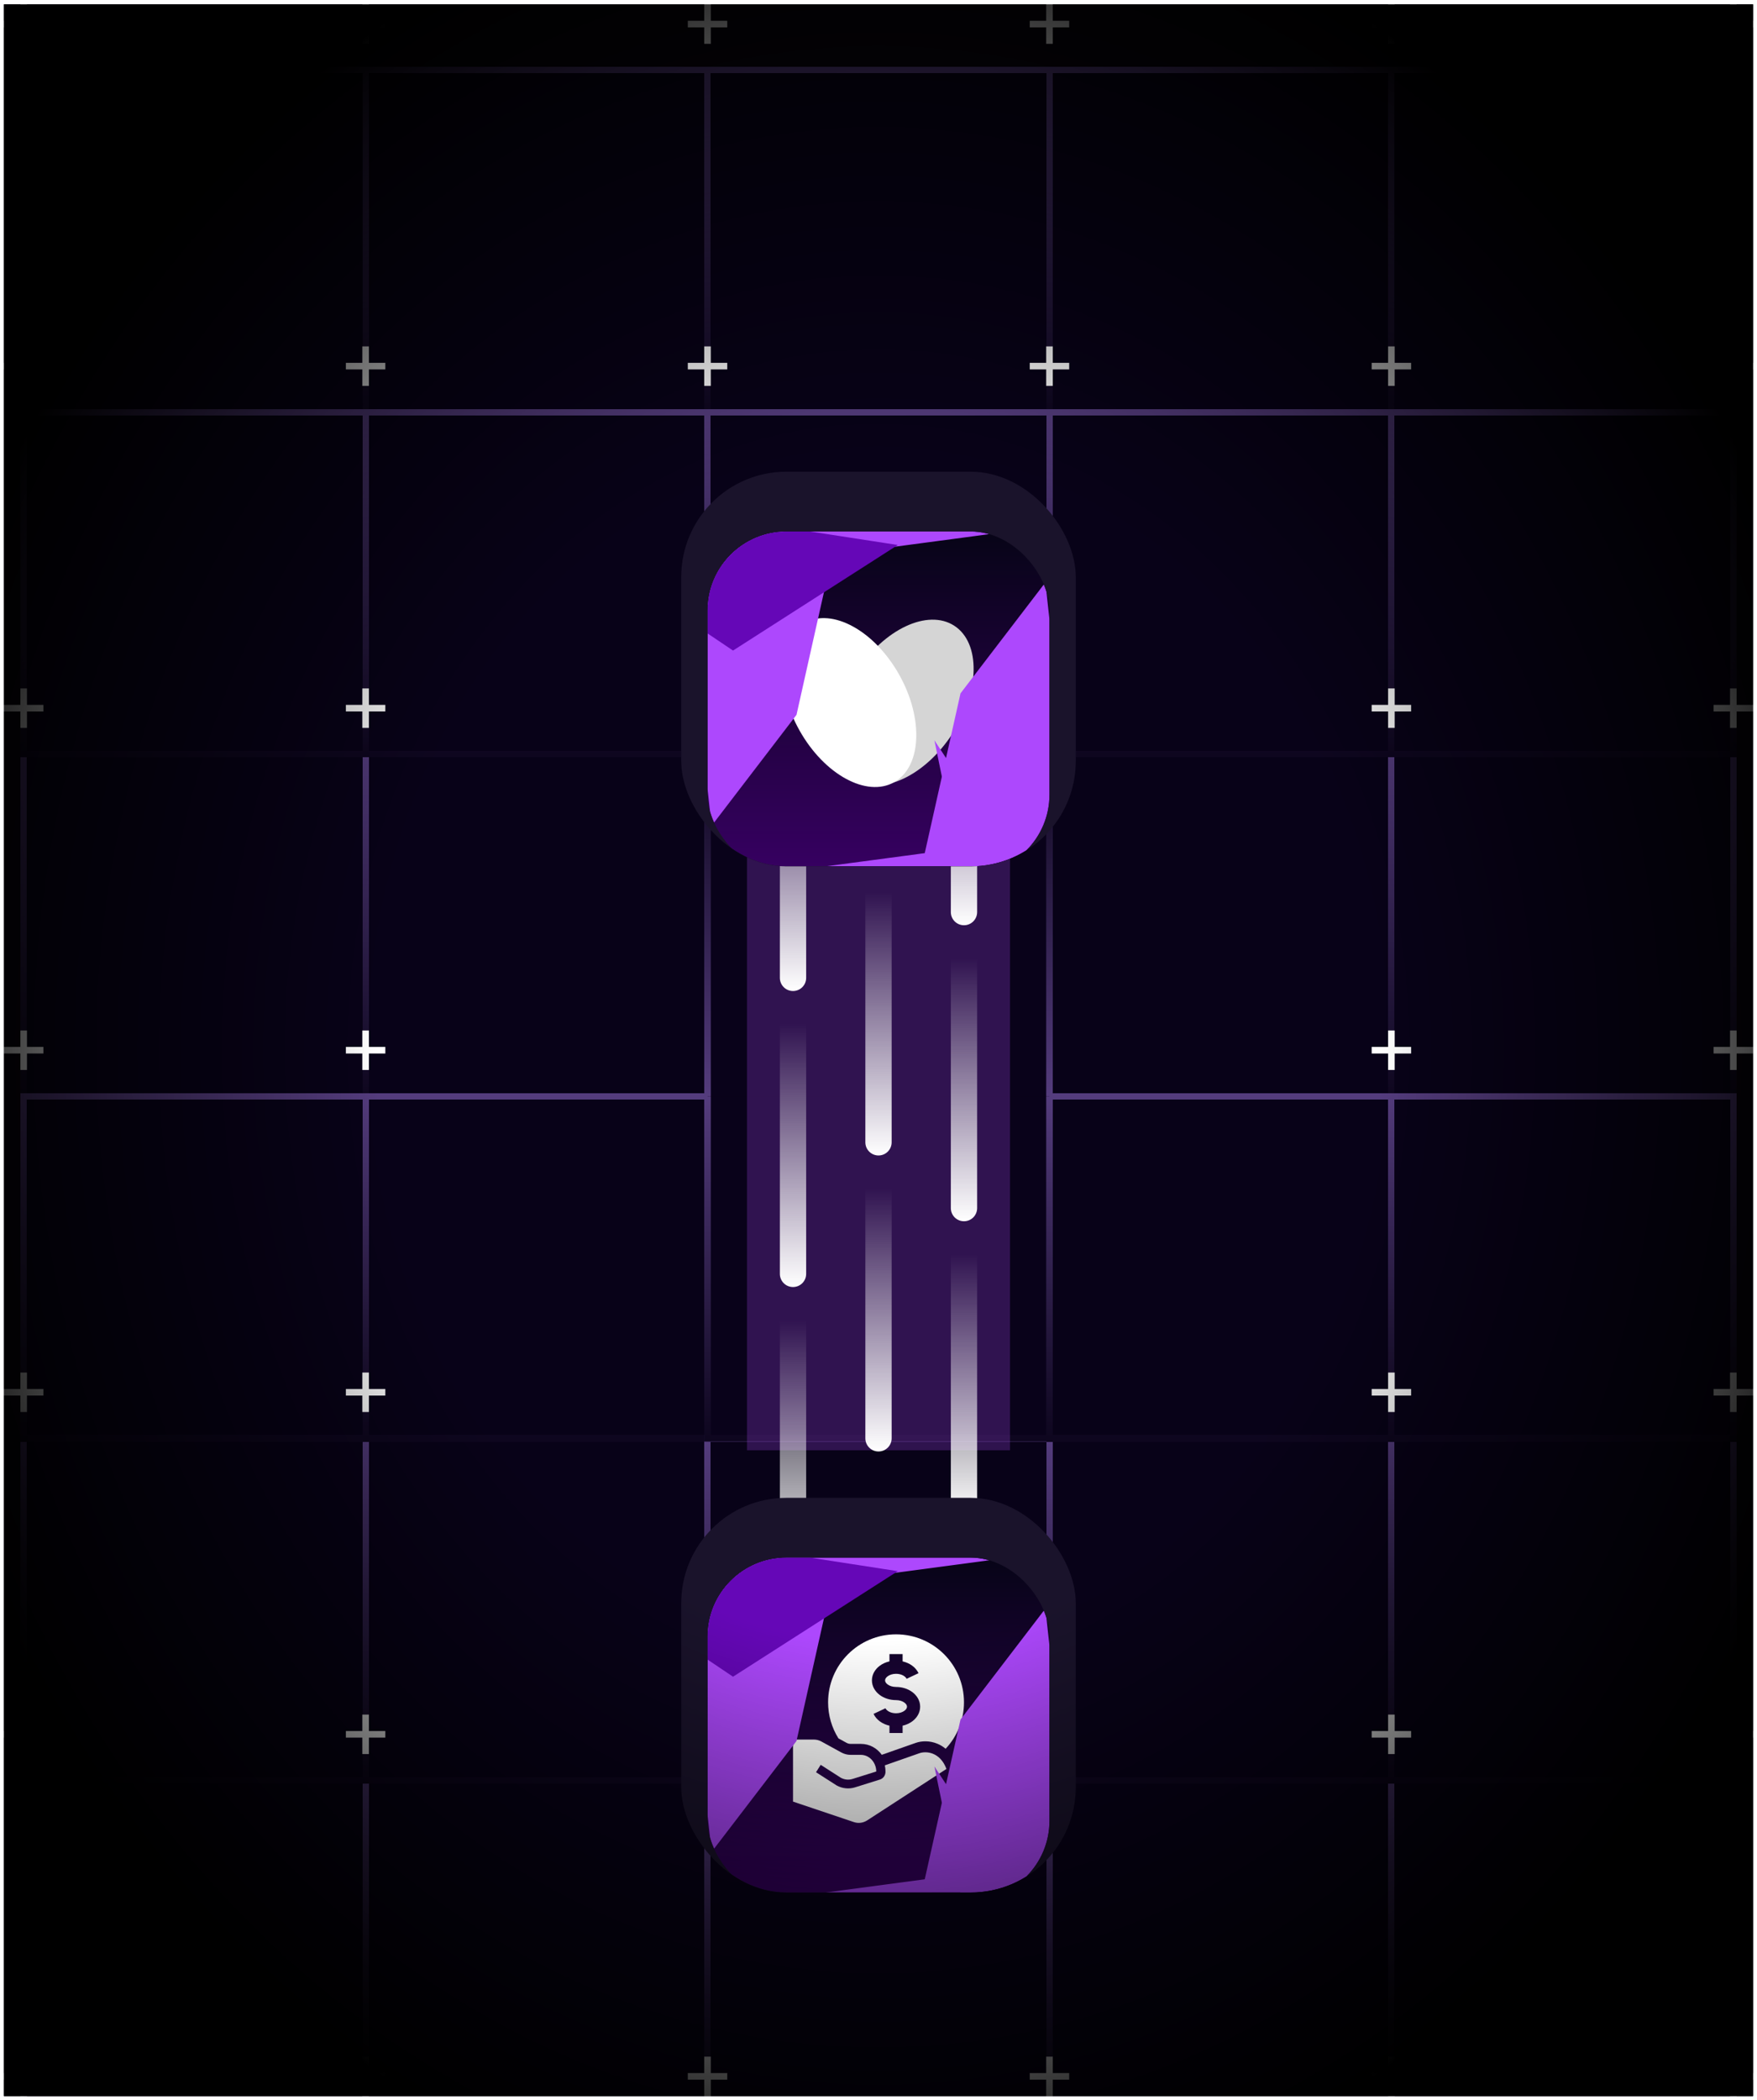 <svg width="334" height="399" viewBox="0 0 334 399" fill="none" xmlns="http://www.w3.org/2000/svg">
<g clip-path="url(#clip0_1335_5697)">
<rect width="332.5" height="397.5" transform="translate(0.75 0.824)" fill="#09050F"/>
<g filter="url(#filter0_d_1335_5697)">
<rect x="4.5" y="4.574" width="65" height="65" fill="#09021A" fill-opacity="0.87" shape-rendering="crispEdges"/>
<rect x="4.5" y="4.574" width="65" height="65" stroke="url(#paint0_linear_1335_5697)" stroke-width="1.25" shape-rendering="crispEdges"/>
</g>
<g filter="url(#filter1_d_1335_5697)">
<rect x="69.5" y="4.574" width="65" height="65" fill="#09021A" fill-opacity="0.87" shape-rendering="crispEdges"/>
<rect x="69.5" y="4.574" width="65" height="65" stroke="url(#paint1_linear_1335_5697)" stroke-width="1.25" shape-rendering="crispEdges"/>
</g>
<g filter="url(#filter2_d_1335_5697)">
<rect x="4.5" y="134.574" width="65" height="65" fill="#09021A" fill-opacity="0.87" shape-rendering="crispEdges"/>
<rect x="4.5" y="134.574" width="65" height="65" stroke="url(#paint2_linear_1335_5697)" stroke-width="1.25" shape-rendering="crispEdges"/>
</g>
<g filter="url(#filter3_d_1335_5697)">
<rect x="4.5" y="329.574" width="65" height="65" fill="#09021A" fill-opacity="0.87" shape-rendering="crispEdges"/>
<rect x="4.5" y="329.574" width="65" height="65" stroke="url(#paint3_linear_1335_5697)" stroke-width="1.25" shape-rendering="crispEdges"/>
</g>
<rect x="3.875" y="0.824" width="1.25" height="7.5" fill="white"/>
<rect x="0.75" y="3.949" width="7.5" height="1.25" fill="white"/>
<rect x="68.875" y="0.824" width="1.25" height="7.5" fill="white"/>
<rect x="65.75" y="3.949" width="7.5" height="1.25" fill="white"/>
<g filter="url(#filter4_d_1335_5697)">
<rect x="4.5" y="69.575" width="65" height="65" fill="#09021A" fill-opacity="0.87" shape-rendering="crispEdges"/>
<rect x="4.5" y="69.575" width="65" height="65" stroke="url(#paint4_linear_1335_5697)" stroke-width="1.25" shape-rendering="crispEdges"/>
</g>
<g filter="url(#filter5_d_1335_5697)">
<rect x="4.5" y="264.574" width="65" height="65" fill="#09021A" fill-opacity="0.87" shape-rendering="crispEdges"/>
<rect x="4.5" y="264.574" width="65" height="65" stroke="url(#paint5_linear_1335_5697)" stroke-width="1.25" shape-rendering="crispEdges"/>
</g>
<g filter="url(#filter6_d_1335_5697)">
<rect x="4.5" y="199.574" width="65" height="65" fill="#09021A" fill-opacity="0.87" shape-rendering="crispEdges"/>
<rect x="4.5" y="199.574" width="65" height="65" stroke="url(#paint6_linear_1335_5697)" stroke-width="1.25" shape-rendering="crispEdges"/>
</g>
<g filter="url(#filter7_d_1335_5697)">
<rect x="69.5" y="134.574" width="65" height="65" fill="#09021A" fill-opacity="0.87" shape-rendering="crispEdges"/>
<rect x="69.5" y="134.574" width="65" height="65" stroke="url(#paint7_linear_1335_5697)" stroke-width="1.25" shape-rendering="crispEdges"/>
</g>
<g filter="url(#filter8_d_1335_5697)">
<rect x="69.5" y="329.574" width="65" height="65" fill="#09021A" fill-opacity="0.87" shape-rendering="crispEdges"/>
<rect x="69.5" y="329.574" width="65" height="65" stroke="url(#paint8_linear_1335_5697)" stroke-width="1.25" shape-rendering="crispEdges"/>
</g>
<g filter="url(#filter9_d_1335_5697)">
<rect x="69.5" y="69.575" width="65" height="65" fill="#09021A" fill-opacity="0.87" shape-rendering="crispEdges"/>
<rect x="69.5" y="69.575" width="65" height="65" stroke="url(#paint9_linear_1335_5697)" stroke-width="1.25" shape-rendering="crispEdges"/>
</g>
<g filter="url(#filter10_d_1335_5697)">
<rect x="69.5" y="264.574" width="65" height="65" fill="#09021A" fill-opacity="0.87" shape-rendering="crispEdges"/>
<rect x="69.5" y="264.574" width="65" height="65" stroke="url(#paint10_linear_1335_5697)" stroke-width="1.25" shape-rendering="crispEdges"/>
</g>
<g filter="url(#filter11_d_1335_5697)">
<rect x="69.5" y="199.574" width="65" height="65" fill="#09021A" fill-opacity="0.87" shape-rendering="crispEdges"/>
<rect x="69.5" y="199.574" width="65" height="65" stroke="url(#paint11_linear_1335_5697)" stroke-width="1.25" shape-rendering="crispEdges"/>
</g>
<rect x="68.875" y="130.824" width="1.25" height="7.5" fill="white"/>
<rect x="65.75" y="133.949" width="7.5" height="1.25" fill="white"/>
<rect x="68.875" y="325.824" width="1.25" height="7.5" fill="white"/>
<rect x="65.75" y="328.949" width="7.5" height="1.25" fill="white"/>
<rect x="68.875" y="65.825" width="1.25" height="7.5" fill="white"/>
<rect x="65.75" y="68.95" width="7.5" height="1.25" fill="white"/>
<rect x="68.875" y="260.824" width="1.25" height="7.5" fill="white"/>
<rect x="65.75" y="263.949" width="7.5" height="1.25" fill="white"/>
<rect x="3.875" y="130.824" width="1.25" height="7.5" fill="white"/>
<rect x="0.75" y="133.949" width="7.5" height="1.25" fill="white"/>
<rect x="3.875" y="325.824" width="1.25" height="7.5" fill="white"/>
<rect x="0.75" y="328.949" width="7.5" height="1.25" fill="white"/>
<rect x="3.875" y="65.825" width="1.25" height="7.5" fill="white"/>
<rect x="0.75" y="68.95" width="7.5" height="1.25" fill="white"/>
<rect x="3.875" y="260.824" width="1.25" height="7.5" fill="white"/>
<rect x="0.75" y="263.949" width="7.5" height="1.25" fill="white"/>
<rect x="3.875" y="195.824" width="1.25" height="7.5" fill="white"/>
<rect x="0.75" y="198.949" width="7.5" height="1.25" fill="white"/>
<rect x="3.875" y="390.824" width="1.25" height="7.5" fill="white"/>
<rect x="0.75" y="393.949" width="7.5" height="1.25" fill="white"/>
<rect x="68.875" y="195.824" width="1.25" height="7.5" fill="white"/>
<rect x="65.75" y="198.949" width="7.5" height="1.25" fill="white"/>
<rect x="68.875" y="390.824" width="1.25" height="7.5" fill="white"/>
<rect x="65.75" y="393.949" width="7.5" height="1.25" fill="white"/>
<g filter="url(#filter12_d_1335_5697)">
<rect x="199.5" y="4.574" width="65" height="65" fill="#09021A" fill-opacity="0.87" shape-rendering="crispEdges"/>
<rect x="199.5" y="4.574" width="65" height="65" stroke="url(#paint12_linear_1335_5697)" stroke-width="1.25" shape-rendering="crispEdges"/>
</g>
<g filter="url(#filter13_d_1335_5697)">
<rect x="264.5" y="4.574" width="65" height="65" fill="#09021A" fill-opacity="0.87" shape-rendering="crispEdges"/>
<rect x="264.5" y="4.574" width="65" height="65" stroke="url(#paint13_linear_1335_5697)" stroke-width="1.25" shape-rendering="crispEdges"/>
</g>
<g filter="url(#filter14_d_1335_5697)">
<rect x="134.5" y="4.574" width="65" height="65" fill="#09021A" fill-opacity="0.87" shape-rendering="crispEdges"/>
<rect x="134.5" y="4.574" width="65" height="65" stroke="url(#paint14_linear_1335_5697)" stroke-width="1.25" shape-rendering="crispEdges"/>
</g>
<g filter="url(#filter15_d_1335_5697)">
<rect x="199.5" y="134.574" width="65" height="65" fill="#09021A" fill-opacity="0.87" shape-rendering="crispEdges"/>
<rect x="199.5" y="134.574" width="65" height="65" stroke="url(#paint15_linear_1335_5697)" stroke-width="1.25" shape-rendering="crispEdges"/>
</g>
<g filter="url(#filter16_d_1335_5697)">
<rect x="199.5" y="329.574" width="65" height="65" fill="#09021A" fill-opacity="0.87" shape-rendering="crispEdges"/>
<rect x="199.5" y="329.574" width="65" height="65" stroke="url(#paint16_linear_1335_5697)" stroke-width="1.25" shape-rendering="crispEdges"/>
</g>
<rect x="198.875" y="0.824" width="1.25" height="7.5" fill="white"/>
<rect x="195.75" y="3.949" width="7.5" height="1.25" fill="white"/>
<rect x="133.875" y="0.824" width="1.25" height="7.5" fill="white"/>
<rect x="130.75" y="3.949" width="7.5" height="1.25" fill="white"/>
<rect x="263.875" y="0.824" width="1.25" height="7.5" fill="white"/>
<rect x="260.75" y="3.949" width="7.5" height="1.25" fill="white"/>
<g filter="url(#filter17_d_1335_5697)">
<rect x="199.5" y="69.575" width="65" height="65" fill="#09021A" fill-opacity="0.87" shape-rendering="crispEdges"/>
<rect x="199.5" y="69.575" width="65" height="65" stroke="url(#paint17_linear_1335_5697)" stroke-width="1.25" shape-rendering="crispEdges"/>
</g>
<g filter="url(#filter18_d_1335_5697)">
<rect x="199.5" y="264.574" width="65" height="65" fill="#09021A" fill-opacity="0.87" shape-rendering="crispEdges"/>
<rect x="199.5" y="264.574" width="65" height="65" stroke="url(#paint18_linear_1335_5697)" stroke-width="1.25" shape-rendering="crispEdges"/>
</g>
<g filter="url(#filter19_d_1335_5697)">
<path d="M134.5 199.574H199.5V134.574H134.5V199.574Z" fill="#09021A"/>
<path d="M199.5 134.574V133.949H200.125V134.574H199.5ZM134.5 134.574H133.875V133.949H134.5V134.574ZM198.875 199.574V134.574H200.125V199.574H198.875ZM199.5 135.199H134.5V133.949H199.5V135.199ZM135.125 134.574V199.574H133.875V134.574H135.125Z" fill="url(#paint19_linear_1335_5697)"/>
</g>
<g filter="url(#filter20_d_1335_5697)">
<rect x="134.5" y="329.574" width="65" height="65" fill="#09021A" fill-opacity="0.87" shape-rendering="crispEdges"/>
<rect x="134.5" y="329.574" width="65" height="65" stroke="url(#paint20_linear_1335_5697)" stroke-width="1.25" shape-rendering="crispEdges"/>
</g>
<g filter="url(#filter21_d_1335_5697)">
<rect x="134.5" y="69.575" width="65" height="65" fill="#09021A" fill-opacity="0.87" shape-rendering="crispEdges"/>
<rect x="134.5" y="69.575" width="65" height="65" stroke="url(#paint21_linear_1335_5697)" stroke-width="1.25" shape-rendering="crispEdges"/>
</g>
<g filter="url(#filter22_d_1335_5697)">
<rect x="264.5" y="134.574" width="65" height="65" fill="#09021A" fill-opacity="0.87" shape-rendering="crispEdges"/>
<rect x="264.5" y="134.574" width="65" height="65" stroke="url(#paint22_linear_1335_5697)" stroke-width="1.25" shape-rendering="crispEdges"/>
</g>
<g filter="url(#filter23_d_1335_5697)">
<rect x="264.5" y="329.574" width="65" height="65" fill="#09021A" fill-opacity="0.87" shape-rendering="crispEdges"/>
<rect x="264.5" y="329.574" width="65" height="65" stroke="url(#paint23_linear_1335_5697)" stroke-width="1.25" shape-rendering="crispEdges"/>
</g>
<g filter="url(#filter24_d_1335_5697)">
<rect x="264.5" y="69.575" width="65" height="65" fill="#09021A" fill-opacity="0.87" shape-rendering="crispEdges"/>
<rect x="264.5" y="69.575" width="65" height="65" stroke="url(#paint24_linear_1335_5697)" stroke-width="1.25" shape-rendering="crispEdges"/>
</g>
<g filter="url(#filter25_d_1335_5697)">
<rect x="264.5" y="264.574" width="65" height="65" fill="#09021A" fill-opacity="0.87" shape-rendering="crispEdges"/>
<rect x="264.5" y="264.574" width="65" height="65" stroke="url(#paint25_linear_1335_5697)" stroke-width="1.25" shape-rendering="crispEdges"/>
</g>
<g filter="url(#filter26_d_1335_5697)">
<rect x="134.5" y="264.574" width="65" height="65" fill="#09021A" fill-opacity="0.87" shape-rendering="crispEdges"/>
<rect x="134.5" y="264.574" width="65" height="65" stroke="url(#paint26_linear_1335_5697)" stroke-width="1.25" shape-rendering="crispEdges"/>
</g>
<g filter="url(#filter27_d_1335_5697)">
<rect x="199.5" y="199.574" width="65" height="65" fill="#09021A" fill-opacity="0.87" shape-rendering="crispEdges"/>
<rect x="199.5" y="199.574" width="65" height="65" stroke="url(#paint27_linear_1335_5697)" stroke-width="1.25" shape-rendering="crispEdges"/>
</g>
<g filter="url(#filter28_d_1335_5697)">
<rect x="264.5" y="199.574" width="65" height="65" fill="#09021A" fill-opacity="0.87" shape-rendering="crispEdges"/>
<rect x="264.5" y="199.574" width="65" height="65" stroke="url(#paint28_linear_1335_5697)" stroke-width="1.25" shape-rendering="crispEdges"/>
</g>
<g filter="url(#filter29_d_1335_5697)">
<path d="M134.5 199.574H199.5V264.574H134.5V199.574Z" fill="#09021A"/>
<path d="M199.5 264.574V265.199H200.125V264.574H199.5ZM134.5 264.574H133.875V265.199H134.5V264.574ZM198.875 199.574V264.574H200.125V199.574H198.875ZM199.5 263.949H134.5V265.199H199.5V263.949ZM135.125 264.574V199.574H133.875V264.574H135.125Z" fill="url(#paint29_linear_1335_5697)"/>
</g>
<rect x="263.875" y="130.824" width="1.25" height="7.5" fill="white"/>
<rect x="260.75" y="133.949" width="7.5" height="1.25" fill="white"/>
<rect x="263.875" y="325.824" width="1.25" height="7.5" fill="white"/>
<rect x="260.75" y="328.949" width="7.5" height="1.25" fill="white"/>
<rect x="263.875" y="65.825" width="1.25" height="7.5" fill="white"/>
<rect x="260.75" y="68.95" width="7.5" height="1.25" fill="white"/>
<rect x="263.875" y="260.824" width="1.25" height="7.5" fill="white"/>
<rect x="260.75" y="263.949" width="7.5" height="1.25" fill="white"/>
<rect x="198.875" y="325.824" width="1.25" height="7.5" fill="white"/>
<rect x="195.75" y="328.949" width="7.5" height="1.25" fill="white"/>
<rect x="198.875" y="65.825" width="1.25" height="7.5" fill="white"/>
<rect x="195.75" y="68.95" width="7.5" height="1.25" fill="white"/>
<rect x="328.875" y="0.824" width="1.25" height="7.5" fill="white"/>
<rect x="325.75" y="3.949" width="7.5" height="1.25" fill="white"/>
<rect x="328.875" y="130.824" width="1.25" height="7.5" fill="white"/>
<rect x="325.75" y="133.949" width="7.5" height="1.25" fill="white"/>
<rect x="328.875" y="325.824" width="1.25" height="7.5" fill="white"/>
<rect x="325.75" y="328.949" width="7.5" height="1.25" fill="white"/>
<rect x="328.875" y="65.825" width="1.25" height="7.5" fill="white"/>
<rect x="325.75" y="68.95" width="7.5" height="1.25" fill="white"/>
<rect x="328.875" y="260.824" width="1.25" height="7.5" fill="white"/>
<rect x="325.75" y="263.949" width="7.5" height="1.25" fill="white"/>
<rect x="328.875" y="195.824" width="1.25" height="7.5" fill="white"/>
<rect x="325.75" y="198.949" width="7.5" height="1.25" fill="white"/>
<rect x="328.875" y="390.824" width="1.25" height="7.5" fill="white"/>
<rect x="325.75" y="393.949" width="7.5" height="1.25" fill="white"/>
<rect x="133.875" y="325.824" width="1.25" height="7.5" fill="white"/>
<rect x="130.75" y="328.949" width="7.5" height="1.25" fill="white"/>
<rect x="133.875" y="65.825" width="1.25" height="7.5" fill="white"/>
<rect x="130.75" y="68.95" width="7.5" height="1.25" fill="white"/>
<rect x="198.875" y="390.824" width="1.25" height="7.5" fill="white"/>
<rect x="195.75" y="393.949" width="7.5" height="1.25" fill="white"/>
<rect x="133.875" y="390.824" width="1.25" height="7.5" fill="white"/>
<rect x="130.75" y="393.949" width="7.5" height="1.25" fill="white"/>
<rect x="263.875" y="195.824" width="1.25" height="7.5" fill="white"/>
<rect x="260.75" y="198.949" width="7.5" height="1.25" fill="white"/>
<rect x="263.875" y="390.824" width="1.25" height="7.5" fill="white"/>
<rect x="260.75" y="393.949" width="7.5" height="1.25" fill="white"/>
<rect x="142" y="124.236" width="50" height="151.361" fill="#AD48FD" fill-opacity="0.24"/>
<path d="M148.25 138.324H153.25V185.824C153.25 187.205 152.131 188.324 150.75 188.324C149.369 188.324 148.25 187.205 148.25 185.824V138.324Z" fill="url(#paint30_linear_1335_5697)"/>
<path d="M180.75 125.824H185.75V173.324C185.75 174.705 184.631 175.824 183.25 175.824C181.869 175.824 180.75 174.705 180.75 173.324V125.824Z" fill="url(#paint31_linear_1335_5697)"/>
<path d="M164.5 113.324H169.5V160.824C169.5 162.205 168.381 163.324 167 163.324C165.619 163.324 164.5 162.205 164.5 160.824V113.324Z" fill="url(#paint32_linear_1335_5697)"/>
<path d="M148.25 194.574H153.25V242.074C153.25 243.455 152.131 244.574 150.75 244.574C149.369 244.574 148.25 243.455 148.25 242.074V194.574Z" fill="url(#paint33_linear_1335_5697)"/>
<path d="M180.75 182.074H185.75V229.574C185.75 230.955 184.631 232.074 183.25 232.074C181.869 232.074 180.75 230.955 180.75 229.574V182.074Z" fill="url(#paint34_linear_1335_5697)"/>
<path d="M164.5 169.574H169.5V217.074C169.5 218.455 168.381 219.574 167 219.574C165.619 219.574 164.5 218.455 164.5 217.074V169.574Z" fill="url(#paint35_linear_1335_5697)"/>
<path d="M148.25 250.824H153.25V298.324C153.25 299.705 152.131 300.824 150.75 300.824C149.369 300.824 148.25 299.705 148.25 298.324V250.824Z" fill="url(#paint36_linear_1335_5697)"/>
<path d="M180.75 238.324H185.75V285.824C185.75 287.205 184.631 288.324 183.25 288.324C181.869 288.324 180.75 287.205 180.75 285.824V238.324Z" fill="url(#paint37_linear_1335_5697)"/>
<path d="M164.5 225.824H169.5V273.324C169.5 274.705 168.381 275.824 167 275.824C165.619 275.824 164.5 274.705 164.5 273.324V225.824Z" fill="url(#paint38_linear_1335_5697)"/>
<g filter="url(#filter30_bddd_1335_5697)">
<g clip-path="url(#clip1_1335_5697)">
<rect x="129.5" y="64.575" width="75" height="75" rx="20" fill="#1A132B"/>
<g filter="url(#filter31_di_1335_5697)">
<g clip-path="url(#clip2_1335_5697)">
<rect x="134.5" y="69.575" width="65" height="65" rx="15" fill="url(#paint39_linear_1335_5697)"/>
<ellipse cx="171.967" cy="102.075" rx="10.855" ry="17.368" transform="rotate(32.892 171.967 102.075)" fill="#D5D5D5"/>
<ellipse cx="161.458" cy="102.095" rx="10.855" ry="17.368" transform="rotate(-29.344 161.458 102.095)" fill="white"/>
<g filter="url(#filter32_f_1335_5697)">
<path d="M182.589 100.346L198.729 79.262L206.375 149.262L118.875 138.298L175.792 130.708L182.589 100.346Z" fill="#AD48FD"/>
</g>
<g style="mix-blend-mode:darken" filter="url(#filter33_f_1335_5697)">
<path d="M200.958 134.718L185.125 145.691L177.625 109.262L185.125 120.691L187.625 123.816L200.958 134.718Z" fill="#AD48FD"/>
</g>
<g filter="url(#filter34_f_1335_5697)">
<path d="M151.411 104.428L135.271 125.512L127.625 55.512L215.125 66.476L158.208 74.066L151.411 104.428Z" fill="#AD48FD"/>
</g>
<g style="mix-blend-mode:darken" filter="url(#filter35_f_1335_5697)">
<path d="M139.16 67.288L170.665 72.154L139.344 92.21L131.738 87.096L133.76 83.643L139.16 67.288Z" fill="#6507B7"/>
</g>
</g>
</g>
</g>
</g>
<g filter="url(#filter36_bddd_1335_5697)">
<g clip-path="url(#clip3_1335_5697)">
<rect x="129.5" y="259.574" width="75" height="75" rx="20" fill="#1A132B"/>
<g filter="url(#filter37_di_1335_5697)">
<g clip-path="url(#clip4_1335_5697)">
<rect x="134.5" y="264.574" width="65" height="65" rx="15" fill="url(#paint40_linear_1335_5697)"/>
<path d="M174.764 301.754L168.194 304.059C168.205 304.093 168.214 304.128 168.222 304.163C168.294 304.518 168.331 304.886 168.331 305.263C168.331 305.923 167.931 306.545 167.286 306.747L162.555 308.23C161.383 308.598 160.128 308.469 159.043 307.874L155.127 305.362L156.011 303.955L159.854 306.422C160.547 306.794 161.332 306.869 162.066 306.639L166.568 305.228V305.005C166.448 303.371 165.197 302.061 163.643 302.061H161.701C161.084 302.061 160.474 301.903 159.921 301.599L156.119 299.514C155.692 299.28 155.222 299.158 154.744 299.158H150.75V310.945L162.325 314.839C163.18 315.127 164.099 315.003 164.879 314.493L179.917 304.738C178.725 301.532 176.084 301.288 174.764 301.754Z" fill="white"/>
<path fill-rule="evenodd" clip-rule="evenodd" d="M160.923 299.773L159.383 298.928C158.137 296.942 157.417 294.592 157.417 292.075C157.417 284.941 163.2 279.158 170.334 279.158C177.467 279.158 183.25 284.941 183.25 292.075C183.25 295.489 181.925 298.594 179.762 300.904C179.274 300.493 178.743 300.175 178.186 299.944C176.71 299.333 175.189 299.396 174.073 299.789L167.625 302.051C166.738 300.823 165.339 299.977 163.643 299.977H161.702C161.442 299.977 161.176 299.912 160.923 299.773ZM167.227 285.14C167.757 284.742 168.393 284.455 169.084 284.297V282.908H171.584V284.299C172.898 284.6 174.058 285.375 174.608 286.542L172.347 287.607C172.151 287.193 171.448 286.658 170.334 286.658C169.657 286.658 169.093 286.865 168.727 287.14C168.36 287.415 168.25 287.699 168.25 287.908C168.25 288.117 168.36 288.401 168.727 288.676C169.093 288.951 169.657 289.158 170.334 289.158C171.498 289.158 172.601 289.51 173.441 290.14C174.281 290.77 174.917 291.736 174.917 292.908C174.917 294.08 174.281 295.046 173.441 295.676C172.91 296.074 172.274 296.361 171.584 296.518V297.908H169.084V296.517C167.769 296.216 166.609 295.441 166.059 294.274L168.321 293.208C168.516 293.623 169.22 294.158 170.334 294.158C171.01 294.158 171.574 293.951 171.941 293.676C172.307 293.401 172.417 293.117 172.417 292.908C172.417 292.699 172.307 292.415 171.941 292.14C171.574 291.865 171.01 291.658 170.334 291.658C169.169 291.658 168.066 291.305 167.227 290.676C166.387 290.046 165.75 289.08 165.75 287.908C165.75 286.736 166.387 285.77 167.227 285.14Z" fill="white"/>
<g filter="url(#filter38_f_1335_5697)">
<path d="M182.589 295.346L198.729 274.262L206.375 344.262L118.875 333.298L175.792 325.708L182.589 295.346Z" fill="#AD48FD"/>
</g>
<g style="mix-blend-mode:darken" filter="url(#filter39_f_1335_5697)">
<path d="M200.958 329.718L185.125 340.691L177.625 304.262L185.125 315.691L187.625 318.816L200.958 329.718Z" fill="#AD48FD"/>
</g>
<g filter="url(#filter40_f_1335_5697)">
<path d="M151.411 299.428L135.271 320.512L127.625 250.512L215.125 261.476L158.208 269.066L151.411 299.428Z" fill="#AD48FD"/>
</g>
<g style="mix-blend-mode:darken" filter="url(#filter41_f_1335_5697)">
<path d="M139.16 262.288L170.665 267.154L139.344 287.21L131.738 282.096L133.76 278.643L139.16 262.288Z" fill="#6507B7"/>
</g>
</g>
</g>
</g>
</g>
<rect x="0.75" y="0.824" width="332.5" height="397.5" fill="url(#paint41_radial_1335_5697)"/>
</g>
<defs>
<filter id="filter0_d_1335_5697" x="-72.375" y="-63.55" width="218.75" height="218.75" filterUnits="userSpaceOnUse" color-interpolation-filters="sRGB">
<feFlood flood-opacity="0" result="BackgroundImageFix"/>
<feColorMatrix in="SourceAlpha" type="matrix" values="0 0 0 0 0 0 0 0 0 0 0 0 0 0 0 0 0 0 127 0" result="hardAlpha"/>
<feOffset dy="8.75"/>
<feGaussianBlur stdDeviation="38.125"/>
<feComposite in2="hardAlpha" operator="out"/>
<feColorMatrix type="matrix" values="0 0 0 0 0.157 0 0 0 0 0.075 0 0 0 0 0.267 0 0 0 1 0"/>
<feBlend mode="normal" in2="BackgroundImageFix" result="effect1_dropShadow_1335_5697"/>
<feBlend mode="normal" in="SourceGraphic" in2="effect1_dropShadow_1335_5697" result="shape"/>
</filter>
<filter id="filter1_d_1335_5697" x="-7.375" y="-63.55" width="218.75" height="218.75" filterUnits="userSpaceOnUse" color-interpolation-filters="sRGB">
<feFlood flood-opacity="0" result="BackgroundImageFix"/>
<feColorMatrix in="SourceAlpha" type="matrix" values="0 0 0 0 0 0 0 0 0 0 0 0 0 0 0 0 0 0 127 0" result="hardAlpha"/>
<feOffset dy="8.75"/>
<feGaussianBlur stdDeviation="38.125"/>
<feComposite in2="hardAlpha" operator="out"/>
<feColorMatrix type="matrix" values="0 0 0 0 0.157 0 0 0 0 0.075 0 0 0 0 0.267 0 0 0 1 0"/>
<feBlend mode="normal" in2="BackgroundImageFix" result="effect1_dropShadow_1335_5697"/>
<feBlend mode="normal" in="SourceGraphic" in2="effect1_dropShadow_1335_5697" result="shape"/>
</filter>
<filter id="filter2_d_1335_5697" x="-72.375" y="66.45" width="218.75" height="218.75" filterUnits="userSpaceOnUse" color-interpolation-filters="sRGB">
<feFlood flood-opacity="0" result="BackgroundImageFix"/>
<feColorMatrix in="SourceAlpha" type="matrix" values="0 0 0 0 0 0 0 0 0 0 0 0 0 0 0 0 0 0 127 0" result="hardAlpha"/>
<feOffset dy="8.75"/>
<feGaussianBlur stdDeviation="38.125"/>
<feComposite in2="hardAlpha" operator="out"/>
<feColorMatrix type="matrix" values="0 0 0 0 0.157 0 0 0 0 0.075 0 0 0 0 0.267 0 0 0 1 0"/>
<feBlend mode="normal" in2="BackgroundImageFix" result="effect1_dropShadow_1335_5697"/>
<feBlend mode="normal" in="SourceGraphic" in2="effect1_dropShadow_1335_5697" result="shape"/>
</filter>
<filter id="filter3_d_1335_5697" x="-72.375" y="261.449" width="218.75" height="218.75" filterUnits="userSpaceOnUse" color-interpolation-filters="sRGB">
<feFlood flood-opacity="0" result="BackgroundImageFix"/>
<feColorMatrix in="SourceAlpha" type="matrix" values="0 0 0 0 0 0 0 0 0 0 0 0 0 0 0 0 0 0 127 0" result="hardAlpha"/>
<feOffset dy="8.75"/>
<feGaussianBlur stdDeviation="38.125"/>
<feComposite in2="hardAlpha" operator="out"/>
<feColorMatrix type="matrix" values="0 0 0 0 0.157 0 0 0 0 0.075 0 0 0 0 0.267 0 0 0 1 0"/>
<feBlend mode="normal" in2="BackgroundImageFix" result="effect1_dropShadow_1335_5697"/>
<feBlend mode="normal" in="SourceGraphic" in2="effect1_dropShadow_1335_5697" result="shape"/>
</filter>
<filter id="filter4_d_1335_5697" x="-72.375" y="1.449" width="218.75" height="218.75" filterUnits="userSpaceOnUse" color-interpolation-filters="sRGB">
<feFlood flood-opacity="0" result="BackgroundImageFix"/>
<feColorMatrix in="SourceAlpha" type="matrix" values="0 0 0 0 0 0 0 0 0 0 0 0 0 0 0 0 0 0 127 0" result="hardAlpha"/>
<feOffset dy="8.75"/>
<feGaussianBlur stdDeviation="38.125"/>
<feComposite in2="hardAlpha" operator="out"/>
<feColorMatrix type="matrix" values="0 0 0 0 0.157 0 0 0 0 0.075 0 0 0 0 0.267 0 0 0 1 0"/>
<feBlend mode="normal" in2="BackgroundImageFix" result="effect1_dropShadow_1335_5697"/>
<feBlend mode="normal" in="SourceGraphic" in2="effect1_dropShadow_1335_5697" result="shape"/>
</filter>
<filter id="filter5_d_1335_5697" x="-72.375" y="196.449" width="218.75" height="218.75" filterUnits="userSpaceOnUse" color-interpolation-filters="sRGB">
<feFlood flood-opacity="0" result="BackgroundImageFix"/>
<feColorMatrix in="SourceAlpha" type="matrix" values="0 0 0 0 0 0 0 0 0 0 0 0 0 0 0 0 0 0 127 0" result="hardAlpha"/>
<feOffset dy="8.75"/>
<feGaussianBlur stdDeviation="38.125"/>
<feComposite in2="hardAlpha" operator="out"/>
<feColorMatrix type="matrix" values="0 0 0 0 0.157 0 0 0 0 0.075 0 0 0 0 0.267 0 0 0 1 0"/>
<feBlend mode="normal" in2="BackgroundImageFix" result="effect1_dropShadow_1335_5697"/>
<feBlend mode="normal" in="SourceGraphic" in2="effect1_dropShadow_1335_5697" result="shape"/>
</filter>
<filter id="filter6_d_1335_5697" x="-72.375" y="131.449" width="218.75" height="218.75" filterUnits="userSpaceOnUse" color-interpolation-filters="sRGB">
<feFlood flood-opacity="0" result="BackgroundImageFix"/>
<feColorMatrix in="SourceAlpha" type="matrix" values="0 0 0 0 0 0 0 0 0 0 0 0 0 0 0 0 0 0 127 0" result="hardAlpha"/>
<feOffset dy="8.75"/>
<feGaussianBlur stdDeviation="38.125"/>
<feComposite in2="hardAlpha" operator="out"/>
<feColorMatrix type="matrix" values="0 0 0 0 0.157 0 0 0 0 0.075 0 0 0 0 0.267 0 0 0 1 0"/>
<feBlend mode="normal" in2="BackgroundImageFix" result="effect1_dropShadow_1335_5697"/>
<feBlend mode="normal" in="SourceGraphic" in2="effect1_dropShadow_1335_5697" result="shape"/>
</filter>
<filter id="filter7_d_1335_5697" x="-7.375" y="66.45" width="218.75" height="218.75" filterUnits="userSpaceOnUse" color-interpolation-filters="sRGB">
<feFlood flood-opacity="0" result="BackgroundImageFix"/>
<feColorMatrix in="SourceAlpha" type="matrix" values="0 0 0 0 0 0 0 0 0 0 0 0 0 0 0 0 0 0 127 0" result="hardAlpha"/>
<feOffset dy="8.75"/>
<feGaussianBlur stdDeviation="38.125"/>
<feComposite in2="hardAlpha" operator="out"/>
<feColorMatrix type="matrix" values="0 0 0 0 0.157 0 0 0 0 0.075 0 0 0 0 0.267 0 0 0 1 0"/>
<feBlend mode="normal" in2="BackgroundImageFix" result="effect1_dropShadow_1335_5697"/>
<feBlend mode="normal" in="SourceGraphic" in2="effect1_dropShadow_1335_5697" result="shape"/>
</filter>
<filter id="filter8_d_1335_5697" x="-7.375" y="261.449" width="218.75" height="218.75" filterUnits="userSpaceOnUse" color-interpolation-filters="sRGB">
<feFlood flood-opacity="0" result="BackgroundImageFix"/>
<feColorMatrix in="SourceAlpha" type="matrix" values="0 0 0 0 0 0 0 0 0 0 0 0 0 0 0 0 0 0 127 0" result="hardAlpha"/>
<feOffset dy="8.75"/>
<feGaussianBlur stdDeviation="38.125"/>
<feComposite in2="hardAlpha" operator="out"/>
<feColorMatrix type="matrix" values="0 0 0 0 0.157 0 0 0 0 0.075 0 0 0 0 0.267 0 0 0 1 0"/>
<feBlend mode="normal" in2="BackgroundImageFix" result="effect1_dropShadow_1335_5697"/>
<feBlend mode="normal" in="SourceGraphic" in2="effect1_dropShadow_1335_5697" result="shape"/>
</filter>
<filter id="filter9_d_1335_5697" x="-7.375" y="1.449" width="218.75" height="218.75" filterUnits="userSpaceOnUse" color-interpolation-filters="sRGB">
<feFlood flood-opacity="0" result="BackgroundImageFix"/>
<feColorMatrix in="SourceAlpha" type="matrix" values="0 0 0 0 0 0 0 0 0 0 0 0 0 0 0 0 0 0 127 0" result="hardAlpha"/>
<feOffset dy="8.75"/>
<feGaussianBlur stdDeviation="38.125"/>
<feComposite in2="hardAlpha" operator="out"/>
<feColorMatrix type="matrix" values="0 0 0 0 0.157 0 0 0 0 0.075 0 0 0 0 0.267 0 0 0 1 0"/>
<feBlend mode="normal" in2="BackgroundImageFix" result="effect1_dropShadow_1335_5697"/>
<feBlend mode="normal" in="SourceGraphic" in2="effect1_dropShadow_1335_5697" result="shape"/>
</filter>
<filter id="filter10_d_1335_5697" x="-7.375" y="196.449" width="218.75" height="218.75" filterUnits="userSpaceOnUse" color-interpolation-filters="sRGB">
<feFlood flood-opacity="0" result="BackgroundImageFix"/>
<feColorMatrix in="SourceAlpha" type="matrix" values="0 0 0 0 0 0 0 0 0 0 0 0 0 0 0 0 0 0 127 0" result="hardAlpha"/>
<feOffset dy="8.75"/>
<feGaussianBlur stdDeviation="38.125"/>
<feComposite in2="hardAlpha" operator="out"/>
<feColorMatrix type="matrix" values="0 0 0 0 0.157 0 0 0 0 0.075 0 0 0 0 0.267 0 0 0 1 0"/>
<feBlend mode="normal" in2="BackgroundImageFix" result="effect1_dropShadow_1335_5697"/>
<feBlend mode="normal" in="SourceGraphic" in2="effect1_dropShadow_1335_5697" result="shape"/>
</filter>
<filter id="filter11_d_1335_5697" x="-7.375" y="131.449" width="218.75" height="218.75" filterUnits="userSpaceOnUse" color-interpolation-filters="sRGB">
<feFlood flood-opacity="0" result="BackgroundImageFix"/>
<feColorMatrix in="SourceAlpha" type="matrix" values="0 0 0 0 0 0 0 0 0 0 0 0 0 0 0 0 0 0 127 0" result="hardAlpha"/>
<feOffset dy="8.75"/>
<feGaussianBlur stdDeviation="38.125"/>
<feComposite in2="hardAlpha" operator="out"/>
<feColorMatrix type="matrix" values="0 0 0 0 0.157 0 0 0 0 0.075 0 0 0 0 0.267 0 0 0 1 0"/>
<feBlend mode="normal" in2="BackgroundImageFix" result="effect1_dropShadow_1335_5697"/>
<feBlend mode="normal" in="SourceGraphic" in2="effect1_dropShadow_1335_5697" result="shape"/>
</filter>
<filter id="filter12_d_1335_5697" x="122.625" y="-63.55" width="218.75" height="218.75" filterUnits="userSpaceOnUse" color-interpolation-filters="sRGB">
<feFlood flood-opacity="0" result="BackgroundImageFix"/>
<feColorMatrix in="SourceAlpha" type="matrix" values="0 0 0 0 0 0 0 0 0 0 0 0 0 0 0 0 0 0 127 0" result="hardAlpha"/>
<feOffset dy="8.75"/>
<feGaussianBlur stdDeviation="38.125"/>
<feComposite in2="hardAlpha" operator="out"/>
<feColorMatrix type="matrix" values="0 0 0 0 0.157 0 0 0 0 0.075 0 0 0 0 0.267 0 0 0 1 0"/>
<feBlend mode="normal" in2="BackgroundImageFix" result="effect1_dropShadow_1335_5697"/>
<feBlend mode="normal" in="SourceGraphic" in2="effect1_dropShadow_1335_5697" result="shape"/>
</filter>
<filter id="filter13_d_1335_5697" x="187.625" y="-63.55" width="218.75" height="218.75" filterUnits="userSpaceOnUse" color-interpolation-filters="sRGB">
<feFlood flood-opacity="0" result="BackgroundImageFix"/>
<feColorMatrix in="SourceAlpha" type="matrix" values="0 0 0 0 0 0 0 0 0 0 0 0 0 0 0 0 0 0 127 0" result="hardAlpha"/>
<feOffset dy="8.75"/>
<feGaussianBlur stdDeviation="38.125"/>
<feComposite in2="hardAlpha" operator="out"/>
<feColorMatrix type="matrix" values="0 0 0 0 0.157 0 0 0 0 0.075 0 0 0 0 0.267 0 0 0 1 0"/>
<feBlend mode="normal" in2="BackgroundImageFix" result="effect1_dropShadow_1335_5697"/>
<feBlend mode="normal" in="SourceGraphic" in2="effect1_dropShadow_1335_5697" result="shape"/>
</filter>
<filter id="filter14_d_1335_5697" x="57.625" y="-63.55" width="218.75" height="218.75" filterUnits="userSpaceOnUse" color-interpolation-filters="sRGB">
<feFlood flood-opacity="0" result="BackgroundImageFix"/>
<feColorMatrix in="SourceAlpha" type="matrix" values="0 0 0 0 0 0 0 0 0 0 0 0 0 0 0 0 0 0 127 0" result="hardAlpha"/>
<feOffset dy="8.75"/>
<feGaussianBlur stdDeviation="38.125"/>
<feComposite in2="hardAlpha" operator="out"/>
<feColorMatrix type="matrix" values="0 0 0 0 0.157 0 0 0 0 0.075 0 0 0 0 0.267 0 0 0 1 0"/>
<feBlend mode="normal" in2="BackgroundImageFix" result="effect1_dropShadow_1335_5697"/>
<feBlend mode="normal" in="SourceGraphic" in2="effect1_dropShadow_1335_5697" result="shape"/>
</filter>
<filter id="filter15_d_1335_5697" x="122.625" y="66.45" width="218.75" height="218.75" filterUnits="userSpaceOnUse" color-interpolation-filters="sRGB">
<feFlood flood-opacity="0" result="BackgroundImageFix"/>
<feColorMatrix in="SourceAlpha" type="matrix" values="0 0 0 0 0 0 0 0 0 0 0 0 0 0 0 0 0 0 127 0" result="hardAlpha"/>
<feOffset dy="8.75"/>
<feGaussianBlur stdDeviation="38.125"/>
<feComposite in2="hardAlpha" operator="out"/>
<feColorMatrix type="matrix" values="0 0 0 0 0.157 0 0 0 0 0.075 0 0 0 0 0.267 0 0 0 1 0"/>
<feBlend mode="normal" in2="BackgroundImageFix" result="effect1_dropShadow_1335_5697"/>
<feBlend mode="normal" in="SourceGraphic" in2="effect1_dropShadow_1335_5697" result="shape"/>
</filter>
<filter id="filter16_d_1335_5697" x="122.625" y="261.449" width="218.75" height="218.75" filterUnits="userSpaceOnUse" color-interpolation-filters="sRGB">
<feFlood flood-opacity="0" result="BackgroundImageFix"/>
<feColorMatrix in="SourceAlpha" type="matrix" values="0 0 0 0 0 0 0 0 0 0 0 0 0 0 0 0 0 0 127 0" result="hardAlpha"/>
<feOffset dy="8.75"/>
<feGaussianBlur stdDeviation="38.125"/>
<feComposite in2="hardAlpha" operator="out"/>
<feColorMatrix type="matrix" values="0 0 0 0 0.157 0 0 0 0 0.075 0 0 0 0 0.267 0 0 0 1 0"/>
<feBlend mode="normal" in2="BackgroundImageFix" result="effect1_dropShadow_1335_5697"/>
<feBlend mode="normal" in="SourceGraphic" in2="effect1_dropShadow_1335_5697" result="shape"/>
</filter>
<filter id="filter17_d_1335_5697" x="122.625" y="1.449" width="218.75" height="218.75" filterUnits="userSpaceOnUse" color-interpolation-filters="sRGB">
<feFlood flood-opacity="0" result="BackgroundImageFix"/>
<feColorMatrix in="SourceAlpha" type="matrix" values="0 0 0 0 0 0 0 0 0 0 0 0 0 0 0 0 0 0 127 0" result="hardAlpha"/>
<feOffset dy="8.75"/>
<feGaussianBlur stdDeviation="38.125"/>
<feComposite in2="hardAlpha" operator="out"/>
<feColorMatrix type="matrix" values="0 0 0 0 0.157 0 0 0 0 0.075 0 0 0 0 0.267 0 0 0 1 0"/>
<feBlend mode="normal" in2="BackgroundImageFix" result="effect1_dropShadow_1335_5697"/>
<feBlend mode="normal" in="SourceGraphic" in2="effect1_dropShadow_1335_5697" result="shape"/>
</filter>
<filter id="filter18_d_1335_5697" x="122.625" y="196.449" width="218.75" height="218.75" filterUnits="userSpaceOnUse" color-interpolation-filters="sRGB">
<feFlood flood-opacity="0" result="BackgroundImageFix"/>
<feColorMatrix in="SourceAlpha" type="matrix" values="0 0 0 0 0 0 0 0 0 0 0 0 0 0 0 0 0 0 127 0" result="hardAlpha"/>
<feOffset dy="8.75"/>
<feGaussianBlur stdDeviation="38.125"/>
<feComposite in2="hardAlpha" operator="out"/>
<feColorMatrix type="matrix" values="0 0 0 0 0.157 0 0 0 0 0.075 0 0 0 0 0.267 0 0 0 1 0"/>
<feBlend mode="normal" in2="BackgroundImageFix" result="effect1_dropShadow_1335_5697"/>
<feBlend mode="normal" in="SourceGraphic" in2="effect1_dropShadow_1335_5697" result="shape"/>
</filter>
<filter id="filter19_d_1335_5697" x="57.625" y="66.45" width="218.75" height="218.125" filterUnits="userSpaceOnUse" color-interpolation-filters="sRGB">
<feFlood flood-opacity="0" result="BackgroundImageFix"/>
<feColorMatrix in="SourceAlpha" type="matrix" values="0 0 0 0 0 0 0 0 0 0 0 0 0 0 0 0 0 0 127 0" result="hardAlpha"/>
<feOffset dy="8.75"/>
<feGaussianBlur stdDeviation="38.125"/>
<feComposite in2="hardAlpha" operator="out"/>
<feColorMatrix type="matrix" values="0 0 0 0 0.157 0 0 0 0 0.075 0 0 0 0 0.267 0 0 0 1 0"/>
<feBlend mode="normal" in2="BackgroundImageFix" result="effect1_dropShadow_1335_5697"/>
<feBlend mode="normal" in="SourceGraphic" in2="effect1_dropShadow_1335_5697" result="shape"/>
</filter>
<filter id="filter20_d_1335_5697" x="57.625" y="261.449" width="218.75" height="218.75" filterUnits="userSpaceOnUse" color-interpolation-filters="sRGB">
<feFlood flood-opacity="0" result="BackgroundImageFix"/>
<feColorMatrix in="SourceAlpha" type="matrix" values="0 0 0 0 0 0 0 0 0 0 0 0 0 0 0 0 0 0 127 0" result="hardAlpha"/>
<feOffset dy="8.75"/>
<feGaussianBlur stdDeviation="38.125"/>
<feComposite in2="hardAlpha" operator="out"/>
<feColorMatrix type="matrix" values="0 0 0 0 0.157 0 0 0 0 0.075 0 0 0 0 0.267 0 0 0 1 0"/>
<feBlend mode="normal" in2="BackgroundImageFix" result="effect1_dropShadow_1335_5697"/>
<feBlend mode="normal" in="SourceGraphic" in2="effect1_dropShadow_1335_5697" result="shape"/>
</filter>
<filter id="filter21_d_1335_5697" x="57.625" y="1.449" width="218.75" height="218.75" filterUnits="userSpaceOnUse" color-interpolation-filters="sRGB">
<feFlood flood-opacity="0" result="BackgroundImageFix"/>
<feColorMatrix in="SourceAlpha" type="matrix" values="0 0 0 0 0 0 0 0 0 0 0 0 0 0 0 0 0 0 127 0" result="hardAlpha"/>
<feOffset dy="8.75"/>
<feGaussianBlur stdDeviation="38.125"/>
<feComposite in2="hardAlpha" operator="out"/>
<feColorMatrix type="matrix" values="0 0 0 0 0.157 0 0 0 0 0.075 0 0 0 0 0.267 0 0 0 1 0"/>
<feBlend mode="normal" in2="BackgroundImageFix" result="effect1_dropShadow_1335_5697"/>
<feBlend mode="normal" in="SourceGraphic" in2="effect1_dropShadow_1335_5697" result="shape"/>
</filter>
<filter id="filter22_d_1335_5697" x="187.625" y="66.45" width="218.75" height="218.75" filterUnits="userSpaceOnUse" color-interpolation-filters="sRGB">
<feFlood flood-opacity="0" result="BackgroundImageFix"/>
<feColorMatrix in="SourceAlpha" type="matrix" values="0 0 0 0 0 0 0 0 0 0 0 0 0 0 0 0 0 0 127 0" result="hardAlpha"/>
<feOffset dy="8.75"/>
<feGaussianBlur stdDeviation="38.125"/>
<feComposite in2="hardAlpha" operator="out"/>
<feColorMatrix type="matrix" values="0 0 0 0 0.157 0 0 0 0 0.075 0 0 0 0 0.267 0 0 0 1 0"/>
<feBlend mode="normal" in2="BackgroundImageFix" result="effect1_dropShadow_1335_5697"/>
<feBlend mode="normal" in="SourceGraphic" in2="effect1_dropShadow_1335_5697" result="shape"/>
</filter>
<filter id="filter23_d_1335_5697" x="187.625" y="261.449" width="218.75" height="218.75" filterUnits="userSpaceOnUse" color-interpolation-filters="sRGB">
<feFlood flood-opacity="0" result="BackgroundImageFix"/>
<feColorMatrix in="SourceAlpha" type="matrix" values="0 0 0 0 0 0 0 0 0 0 0 0 0 0 0 0 0 0 127 0" result="hardAlpha"/>
<feOffset dy="8.75"/>
<feGaussianBlur stdDeviation="38.125"/>
<feComposite in2="hardAlpha" operator="out"/>
<feColorMatrix type="matrix" values="0 0 0 0 0.157 0 0 0 0 0.075 0 0 0 0 0.267 0 0 0 1 0"/>
<feBlend mode="normal" in2="BackgroundImageFix" result="effect1_dropShadow_1335_5697"/>
<feBlend mode="normal" in="SourceGraphic" in2="effect1_dropShadow_1335_5697" result="shape"/>
</filter>
<filter id="filter24_d_1335_5697" x="187.625" y="1.449" width="218.75" height="218.75" filterUnits="userSpaceOnUse" color-interpolation-filters="sRGB">
<feFlood flood-opacity="0" result="BackgroundImageFix"/>
<feColorMatrix in="SourceAlpha" type="matrix" values="0 0 0 0 0 0 0 0 0 0 0 0 0 0 0 0 0 0 127 0" result="hardAlpha"/>
<feOffset dy="8.75"/>
<feGaussianBlur stdDeviation="38.125"/>
<feComposite in2="hardAlpha" operator="out"/>
<feColorMatrix type="matrix" values="0 0 0 0 0.157 0 0 0 0 0.075 0 0 0 0 0.267 0 0 0 1 0"/>
<feBlend mode="normal" in2="BackgroundImageFix" result="effect1_dropShadow_1335_5697"/>
<feBlend mode="normal" in="SourceGraphic" in2="effect1_dropShadow_1335_5697" result="shape"/>
</filter>
<filter id="filter25_d_1335_5697" x="187.625" y="196.449" width="218.75" height="218.75" filterUnits="userSpaceOnUse" color-interpolation-filters="sRGB">
<feFlood flood-opacity="0" result="BackgroundImageFix"/>
<feColorMatrix in="SourceAlpha" type="matrix" values="0 0 0 0 0 0 0 0 0 0 0 0 0 0 0 0 0 0 127 0" result="hardAlpha"/>
<feOffset dy="8.75"/>
<feGaussianBlur stdDeviation="38.125"/>
<feComposite in2="hardAlpha" operator="out"/>
<feColorMatrix type="matrix" values="0 0 0 0 0.157 0 0 0 0 0.075 0 0 0 0 0.267 0 0 0 1 0"/>
<feBlend mode="normal" in2="BackgroundImageFix" result="effect1_dropShadow_1335_5697"/>
<feBlend mode="normal" in="SourceGraphic" in2="effect1_dropShadow_1335_5697" result="shape"/>
</filter>
<filter id="filter26_d_1335_5697" x="57.625" y="196.449" width="218.75" height="218.75" filterUnits="userSpaceOnUse" color-interpolation-filters="sRGB">
<feFlood flood-opacity="0" result="BackgroundImageFix"/>
<feColorMatrix in="SourceAlpha" type="matrix" values="0 0 0 0 0 0 0 0 0 0 0 0 0 0 0 0 0 0 127 0" result="hardAlpha"/>
<feOffset dy="8.75"/>
<feGaussianBlur stdDeviation="38.125"/>
<feComposite in2="hardAlpha" operator="out"/>
<feColorMatrix type="matrix" values="0 0 0 0 0.157 0 0 0 0 0.075 0 0 0 0 0.267 0 0 0 1 0"/>
<feBlend mode="normal" in2="BackgroundImageFix" result="effect1_dropShadow_1335_5697"/>
<feBlend mode="normal" in="SourceGraphic" in2="effect1_dropShadow_1335_5697" result="shape"/>
</filter>
<filter id="filter27_d_1335_5697" x="122.625" y="131.449" width="218.75" height="218.75" filterUnits="userSpaceOnUse" color-interpolation-filters="sRGB">
<feFlood flood-opacity="0" result="BackgroundImageFix"/>
<feColorMatrix in="SourceAlpha" type="matrix" values="0 0 0 0 0 0 0 0 0 0 0 0 0 0 0 0 0 0 127 0" result="hardAlpha"/>
<feOffset dy="8.75"/>
<feGaussianBlur stdDeviation="38.125"/>
<feComposite in2="hardAlpha" operator="out"/>
<feColorMatrix type="matrix" values="0 0 0 0 0.157 0 0 0 0 0.075 0 0 0 0 0.267 0 0 0 1 0"/>
<feBlend mode="normal" in2="BackgroundImageFix" result="effect1_dropShadow_1335_5697"/>
<feBlend mode="normal" in="SourceGraphic" in2="effect1_dropShadow_1335_5697" result="shape"/>
</filter>
<filter id="filter28_d_1335_5697" x="187.625" y="131.449" width="218.75" height="218.75" filterUnits="userSpaceOnUse" color-interpolation-filters="sRGB">
<feFlood flood-opacity="0" result="BackgroundImageFix"/>
<feColorMatrix in="SourceAlpha" type="matrix" values="0 0 0 0 0 0 0 0 0 0 0 0 0 0 0 0 0 0 127 0" result="hardAlpha"/>
<feOffset dy="8.75"/>
<feGaussianBlur stdDeviation="38.125"/>
<feComposite in2="hardAlpha" operator="out"/>
<feColorMatrix type="matrix" values="0 0 0 0 0.157 0 0 0 0 0.075 0 0 0 0 0.267 0 0 0 1 0"/>
<feBlend mode="normal" in2="BackgroundImageFix" result="effect1_dropShadow_1335_5697"/>
<feBlend mode="normal" in="SourceGraphic" in2="effect1_dropShadow_1335_5697" result="shape"/>
</filter>
<filter id="filter29_d_1335_5697" x="57.625" y="132.074" width="218.75" height="218.125" filterUnits="userSpaceOnUse" color-interpolation-filters="sRGB">
<feFlood flood-opacity="0" result="BackgroundImageFix"/>
<feColorMatrix in="SourceAlpha" type="matrix" values="0 0 0 0 0 0 0 0 0 0 0 0 0 0 0 0 0 0 127 0" result="hardAlpha"/>
<feOffset dy="8.75"/>
<feGaussianBlur stdDeviation="38.125"/>
<feComposite in2="hardAlpha" operator="out"/>
<feColorMatrix type="matrix" values="0 0 0 0 0.157 0 0 0 0 0.075 0 0 0 0 0.267 0 0 0 1 0"/>
<feBlend mode="normal" in2="BackgroundImageFix" result="effect1_dropShadow_1335_5697"/>
<feBlend mode="normal" in="SourceGraphic" in2="effect1_dropShadow_1335_5697" result="shape"/>
</filter>
<filter id="filter30_bddd_1335_5697" x="106.368" y="41.443" width="121.264" height="144.396" filterUnits="userSpaceOnUse" color-interpolation-filters="sRGB">
<feFlood flood-opacity="0" result="BackgroundImageFix"/>
<feGaussianBlur in="BackgroundImageFix" stdDeviation="11.566"/>
<feComposite in2="SourceAlpha" operator="in" result="effect1_backgroundBlur_1335_5697"/>
<feColorMatrix in="SourceAlpha" type="matrix" values="0 0 0 0 0 0 0 0 0 0 0 0 0 0 0 0 0 0 127 0" result="hardAlpha"/>
<feMorphology radius="1.928" operator="dilate" in="SourceAlpha" result="effect2_dropShadow_1335_5697"/>
<feOffset/>
<feComposite in2="hardAlpha" operator="out"/>
<feColorMatrix type="matrix" values="0 0 0 0 0.595 0 0 0 0 0.137 0 0 0 0 0.957 0 0 0 1 0"/>
<feBlend mode="normal" in2="effect1_backgroundBlur_1335_5697" result="effect2_dropShadow_1335_5697"/>
<feColorMatrix in="SourceAlpha" type="matrix" values="0 0 0 0 0 0 0 0 0 0 0 0 0 0 0 0 0 0 127 0" result="hardAlpha"/>
<feOffset dy="1.928"/>
<feGaussianBlur stdDeviation="1.928"/>
<feComposite in2="hardAlpha" operator="out"/>
<feColorMatrix type="matrix" values="0 0 0 0 0.678 0 0 0 0 0.282 0 0 0 0 0.992 0 0 0 0.7 0"/>
<feBlend mode="normal" in2="effect2_dropShadow_1335_5697" result="effect3_dropShadow_1335_5697"/>
<feColorMatrix in="SourceAlpha" type="matrix" values="0 0 0 0 0 0 0 0 0 0 0 0 0 0 0 0 0 0 127 0" result="hardAlpha"/>
<feMorphology radius="23.132" operator="erode" in="SourceAlpha" result="effect4_dropShadow_1335_5697"/>
<feOffset dy="23.132"/>
<feGaussianBlur stdDeviation="23.132"/>
<feComposite in2="hardAlpha" operator="out"/>
<feColorMatrix type="matrix" values="0 0 0 0 0.678 0 0 0 0 0.282 0 0 0 0 0.992 0 0 0 1 0"/>
<feBlend mode="normal" in2="effect3_dropShadow_1335_5697" result="effect4_dropShadow_1335_5697"/>
<feBlend mode="normal" in="SourceGraphic" in2="effect4_dropShadow_1335_5697" result="shape"/>
</filter>
<filter id="filter31_di_1335_5697" x="129.5" y="67.075" width="75" height="75" filterUnits="userSpaceOnUse" color-interpolation-filters="sRGB">
<feFlood flood-opacity="0" result="BackgroundImageFix"/>
<feColorMatrix in="SourceAlpha" type="matrix" values="0 0 0 0 0 0 0 0 0 0 0 0 0 0 0 0 0 0 127 0" result="hardAlpha"/>
<feOffset dy="2.5"/>
<feGaussianBlur stdDeviation="2.5"/>
<feComposite in2="hardAlpha" operator="out"/>
<feColorMatrix type="matrix" values="0 0 0 0 0.678 0 0 0 0 0.282 0 0 0 0 0.992 0 0 0 0.25 0"/>
<feBlend mode="normal" in2="BackgroundImageFix" result="effect1_dropShadow_1335_5697"/>
<feBlend mode="normal" in="SourceGraphic" in2="effect1_dropShadow_1335_5697" result="shape"/>
<feColorMatrix in="SourceAlpha" type="matrix" values="0 0 0 0 0 0 0 0 0 0 0 0 0 0 0 0 0 0 127 0" result="hardAlpha"/>
<feOffset dy="3.855"/>
<feGaussianBlur stdDeviation="3.855"/>
<feComposite in2="hardAlpha" operator="arithmetic" k2="-1" k3="1"/>
<feColorMatrix type="matrix" values="0 0 0 0 1 0 0 0 0 1 0 0 0 0 1 0 0 0 0.25 0"/>
<feBlend mode="normal" in2="shape" result="effect2_innerShadow_1335_5697"/>
</filter>
<filter id="filter32_f_1335_5697" x="105.125" y="65.512" width="115" height="97.5" filterUnits="userSpaceOnUse" color-interpolation-filters="sRGB">
<feFlood flood-opacity="0" result="BackgroundImageFix"/>
<feBlend mode="normal" in="SourceGraphic" in2="BackgroundImageFix" result="shape"/>
<feGaussianBlur stdDeviation="6.875" result="effect1_foregroundBlur_1335_5697"/>
</filter>
<filter id="filter33_f_1335_5697" x="163.875" y="95.512" width="50.833" height="63.929" filterUnits="userSpaceOnUse" color-interpolation-filters="sRGB">
<feFlood flood-opacity="0" result="BackgroundImageFix"/>
<feBlend mode="normal" in="SourceGraphic" in2="BackgroundImageFix" result="shape"/>
<feGaussianBlur stdDeviation="6.875" result="effect1_foregroundBlur_1335_5697"/>
</filter>
<filter id="filter34_f_1335_5697" x="113.875" y="41.762" width="115" height="97.5" filterUnits="userSpaceOnUse" color-interpolation-filters="sRGB">
<feFlood flood-opacity="0" result="BackgroundImageFix"/>
<feBlend mode="normal" in="SourceGraphic" in2="BackgroundImageFix" result="shape"/>
<feGaussianBlur stdDeviation="6.875" result="effect1_foregroundBlur_1335_5697"/>
</filter>
<filter id="filter35_f_1335_5697" x="117.988" y="53.538" width="66.427" height="52.423" filterUnits="userSpaceOnUse" color-interpolation-filters="sRGB">
<feFlood flood-opacity="0" result="BackgroundImageFix"/>
<feBlend mode="normal" in="SourceGraphic" in2="BackgroundImageFix" result="shape"/>
<feGaussianBlur stdDeviation="6.875" result="effect1_foregroundBlur_1335_5697"/>
</filter>
<filter id="filter36_bddd_1335_5697" x="106.368" y="236.443" width="121.264" height="144.396" filterUnits="userSpaceOnUse" color-interpolation-filters="sRGB">
<feFlood flood-opacity="0" result="BackgroundImageFix"/>
<feGaussianBlur in="BackgroundImageFix" stdDeviation="11.566"/>
<feComposite in2="SourceAlpha" operator="in" result="effect1_backgroundBlur_1335_5697"/>
<feColorMatrix in="SourceAlpha" type="matrix" values="0 0 0 0 0 0 0 0 0 0 0 0 0 0 0 0 0 0 127 0" result="hardAlpha"/>
<feMorphology radius="1.928" operator="dilate" in="SourceAlpha" result="effect2_dropShadow_1335_5697"/>
<feOffset/>
<feComposite in2="hardAlpha" operator="out"/>
<feColorMatrix type="matrix" values="0 0 0 0 0.595 0 0 0 0 0.137 0 0 0 0 0.957 0 0 0 1 0"/>
<feBlend mode="normal" in2="effect1_backgroundBlur_1335_5697" result="effect2_dropShadow_1335_5697"/>
<feColorMatrix in="SourceAlpha" type="matrix" values="0 0 0 0 0 0 0 0 0 0 0 0 0 0 0 0 0 0 127 0" result="hardAlpha"/>
<feOffset dy="1.928"/>
<feGaussianBlur stdDeviation="1.928"/>
<feComposite in2="hardAlpha" operator="out"/>
<feColorMatrix type="matrix" values="0 0 0 0 0.678 0 0 0 0 0.282 0 0 0 0 0.992 0 0 0 0.7 0"/>
<feBlend mode="normal" in2="effect2_dropShadow_1335_5697" result="effect3_dropShadow_1335_5697"/>
<feColorMatrix in="SourceAlpha" type="matrix" values="0 0 0 0 0 0 0 0 0 0 0 0 0 0 0 0 0 0 127 0" result="hardAlpha"/>
<feMorphology radius="23.132" operator="erode" in="SourceAlpha" result="effect4_dropShadow_1335_5697"/>
<feOffset dy="23.132"/>
<feGaussianBlur stdDeviation="23.132"/>
<feComposite in2="hardAlpha" operator="out"/>
<feColorMatrix type="matrix" values="0 0 0 0 0.678 0 0 0 0 0.282 0 0 0 0 0.992 0 0 0 1 0"/>
<feBlend mode="normal" in2="effect3_dropShadow_1335_5697" result="effect4_dropShadow_1335_5697"/>
<feBlend mode="normal" in="SourceGraphic" in2="effect4_dropShadow_1335_5697" result="shape"/>
</filter>
<filter id="filter37_di_1335_5697" x="129.5" y="262.074" width="75" height="75" filterUnits="userSpaceOnUse" color-interpolation-filters="sRGB">
<feFlood flood-opacity="0" result="BackgroundImageFix"/>
<feColorMatrix in="SourceAlpha" type="matrix" values="0 0 0 0 0 0 0 0 0 0 0 0 0 0 0 0 0 0 127 0" result="hardAlpha"/>
<feOffset dy="2.5"/>
<feGaussianBlur stdDeviation="2.5"/>
<feComposite in2="hardAlpha" operator="out"/>
<feColorMatrix type="matrix" values="0 0 0 0 0.678 0 0 0 0 0.282 0 0 0 0 0.992 0 0 0 0.25 0"/>
<feBlend mode="normal" in2="BackgroundImageFix" result="effect1_dropShadow_1335_5697"/>
<feBlend mode="normal" in="SourceGraphic" in2="effect1_dropShadow_1335_5697" result="shape"/>
<feColorMatrix in="SourceAlpha" type="matrix" values="0 0 0 0 0 0 0 0 0 0 0 0 0 0 0 0 0 0 127 0" result="hardAlpha"/>
<feOffset dy="3.855"/>
<feGaussianBlur stdDeviation="3.855"/>
<feComposite in2="hardAlpha" operator="arithmetic" k2="-1" k3="1"/>
<feColorMatrix type="matrix" values="0 0 0 0 1 0 0 0 0 1 0 0 0 0 1 0 0 0 0.25 0"/>
<feBlend mode="normal" in2="shape" result="effect2_innerShadow_1335_5697"/>
</filter>
<filter id="filter38_f_1335_5697" x="105.125" y="260.512" width="115" height="97.5" filterUnits="userSpaceOnUse" color-interpolation-filters="sRGB">
<feFlood flood-opacity="0" result="BackgroundImageFix"/>
<feBlend mode="normal" in="SourceGraphic" in2="BackgroundImageFix" result="shape"/>
<feGaussianBlur stdDeviation="6.875" result="effect1_foregroundBlur_1335_5697"/>
</filter>
<filter id="filter39_f_1335_5697" x="163.875" y="290.512" width="50.833" height="63.929" filterUnits="userSpaceOnUse" color-interpolation-filters="sRGB">
<feFlood flood-opacity="0" result="BackgroundImageFix"/>
<feBlend mode="normal" in="SourceGraphic" in2="BackgroundImageFix" result="shape"/>
<feGaussianBlur stdDeviation="6.875" result="effect1_foregroundBlur_1335_5697"/>
</filter>
<filter id="filter40_f_1335_5697" x="113.875" y="236.762" width="115" height="97.5" filterUnits="userSpaceOnUse" color-interpolation-filters="sRGB">
<feFlood flood-opacity="0" result="BackgroundImageFix"/>
<feBlend mode="normal" in="SourceGraphic" in2="BackgroundImageFix" result="shape"/>
<feGaussianBlur stdDeviation="6.875" result="effect1_foregroundBlur_1335_5697"/>
</filter>
<filter id="filter41_f_1335_5697" x="117.988" y="248.538" width="66.427" height="52.423" filterUnits="userSpaceOnUse" color-interpolation-filters="sRGB">
<feFlood flood-opacity="0" result="BackgroundImageFix"/>
<feBlend mode="normal" in="SourceGraphic" in2="BackgroundImageFix" result="shape"/>
<feGaussianBlur stdDeviation="6.875" result="effect1_foregroundBlur_1335_5697"/>
</filter>
<linearGradient id="paint0_linear_1335_5697" x1="37" y1="4.574" x2="37" y2="69.575" gradientUnits="userSpaceOnUse">
<stop stop-color="#543C7D"/>
<stop offset="1" stop-color="#0E061F"/>
</linearGradient>
<linearGradient id="paint1_linear_1335_5697" x1="102" y1="4.574" x2="102" y2="69.575" gradientUnits="userSpaceOnUse">
<stop stop-color="#543C7D"/>
<stop offset="1" stop-color="#0E061F"/>
</linearGradient>
<linearGradient id="paint2_linear_1335_5697" x1="37" y1="134.574" x2="37" y2="199.574" gradientUnits="userSpaceOnUse">
<stop stop-color="#543C7D"/>
<stop offset="1" stop-color="#0E061F"/>
</linearGradient>
<linearGradient id="paint3_linear_1335_5697" x1="37" y1="329.574" x2="37" y2="394.574" gradientUnits="userSpaceOnUse">
<stop stop-color="#543C7D"/>
<stop offset="1" stop-color="#0E061F"/>
</linearGradient>
<linearGradient id="paint4_linear_1335_5697" x1="37" y1="69.575" x2="37" y2="134.574" gradientUnits="userSpaceOnUse">
<stop stop-color="#543C7D"/>
<stop offset="1" stop-color="#0E061F"/>
</linearGradient>
<linearGradient id="paint5_linear_1335_5697" x1="37" y1="264.574" x2="37" y2="329.574" gradientUnits="userSpaceOnUse">
<stop stop-color="#543C7D"/>
<stop offset="1" stop-color="#0E061F"/>
</linearGradient>
<linearGradient id="paint6_linear_1335_5697" x1="37" y1="199.574" x2="37" y2="264.574" gradientUnits="userSpaceOnUse">
<stop stop-color="#543C7D"/>
<stop offset="1" stop-color="#0E061F"/>
</linearGradient>
<linearGradient id="paint7_linear_1335_5697" x1="102" y1="134.574" x2="102" y2="199.574" gradientUnits="userSpaceOnUse">
<stop stop-color="#543C7D"/>
<stop offset="1" stop-color="#0E061F"/>
</linearGradient>
<linearGradient id="paint8_linear_1335_5697" x1="102" y1="329.574" x2="102" y2="394.574" gradientUnits="userSpaceOnUse">
<stop stop-color="#543C7D"/>
<stop offset="1" stop-color="#0E061F"/>
</linearGradient>
<linearGradient id="paint9_linear_1335_5697" x1="102" y1="69.575" x2="102" y2="134.574" gradientUnits="userSpaceOnUse">
<stop stop-color="#543C7D"/>
<stop offset="1" stop-color="#0E061F"/>
</linearGradient>
<linearGradient id="paint10_linear_1335_5697" x1="102" y1="264.574" x2="102" y2="329.574" gradientUnits="userSpaceOnUse">
<stop stop-color="#543C7D"/>
<stop offset="1" stop-color="#0E061F"/>
</linearGradient>
<linearGradient id="paint11_linear_1335_5697" x1="102" y1="199.574" x2="102" y2="264.574" gradientUnits="userSpaceOnUse">
<stop stop-color="#543C7D"/>
<stop offset="1" stop-color="#0E061F"/>
</linearGradient>
<linearGradient id="paint12_linear_1335_5697" x1="232" y1="4.574" x2="232" y2="69.575" gradientUnits="userSpaceOnUse">
<stop stop-color="#543C7D"/>
<stop offset="1" stop-color="#0E061F"/>
</linearGradient>
<linearGradient id="paint13_linear_1335_5697" x1="297" y1="4.574" x2="297" y2="69.575" gradientUnits="userSpaceOnUse">
<stop stop-color="#543C7D"/>
<stop offset="1" stop-color="#0E061F"/>
</linearGradient>
<linearGradient id="paint14_linear_1335_5697" x1="167" y1="4.574" x2="167" y2="69.575" gradientUnits="userSpaceOnUse">
<stop stop-color="#543C7D"/>
<stop offset="1" stop-color="#0E061F"/>
</linearGradient>
<linearGradient id="paint15_linear_1335_5697" x1="232" y1="134.574" x2="232" y2="199.574" gradientUnits="userSpaceOnUse">
<stop stop-color="#543C7D"/>
<stop offset="1" stop-color="#0E061F"/>
</linearGradient>
<linearGradient id="paint16_linear_1335_5697" x1="232" y1="329.574" x2="232" y2="394.574" gradientUnits="userSpaceOnUse">
<stop stop-color="#543C7D"/>
<stop offset="1" stop-color="#0E061F"/>
</linearGradient>
<linearGradient id="paint17_linear_1335_5697" x1="232" y1="69.575" x2="232" y2="134.574" gradientUnits="userSpaceOnUse">
<stop stop-color="#543C7D"/>
<stop offset="1" stop-color="#0E061F"/>
</linearGradient>
<linearGradient id="paint18_linear_1335_5697" x1="232" y1="264.574" x2="232" y2="329.574" gradientUnits="userSpaceOnUse">
<stop stop-color="#543C7D"/>
<stop offset="1" stop-color="#0E061F"/>
</linearGradient>
<linearGradient id="paint19_linear_1335_5697" x1="167" y1="199.574" x2="167" y2="134.574" gradientUnits="userSpaceOnUse">
<stop stop-color="#543C7D"/>
<stop offset="1" stop-color="#0E061F"/>
</linearGradient>
<linearGradient id="paint20_linear_1335_5697" x1="167" y1="329.574" x2="167" y2="394.574" gradientUnits="userSpaceOnUse">
<stop stop-color="#543C7D"/>
<stop offset="1" stop-color="#0E061F"/>
</linearGradient>
<linearGradient id="paint21_linear_1335_5697" x1="167" y1="69.575" x2="167" y2="134.574" gradientUnits="userSpaceOnUse">
<stop stop-color="#543C7D"/>
<stop offset="1" stop-color="#0E061F"/>
</linearGradient>
<linearGradient id="paint22_linear_1335_5697" x1="297" y1="134.574" x2="297" y2="199.574" gradientUnits="userSpaceOnUse">
<stop stop-color="#543C7D"/>
<stop offset="1" stop-color="#0E061F"/>
</linearGradient>
<linearGradient id="paint23_linear_1335_5697" x1="297" y1="329.574" x2="297" y2="394.574" gradientUnits="userSpaceOnUse">
<stop stop-color="#543C7D"/>
<stop offset="1" stop-color="#0E061F"/>
</linearGradient>
<linearGradient id="paint24_linear_1335_5697" x1="297" y1="69.575" x2="297" y2="134.574" gradientUnits="userSpaceOnUse">
<stop stop-color="#543C7D"/>
<stop offset="1" stop-color="#0E061F"/>
</linearGradient>
<linearGradient id="paint25_linear_1335_5697" x1="297" y1="264.574" x2="297" y2="329.574" gradientUnits="userSpaceOnUse">
<stop stop-color="#543C7D"/>
<stop offset="1" stop-color="#0E061F"/>
</linearGradient>
<linearGradient id="paint26_linear_1335_5697" x1="167" y1="264.574" x2="167" y2="329.574" gradientUnits="userSpaceOnUse">
<stop stop-color="#543C7D"/>
<stop offset="1" stop-color="#0E061F"/>
</linearGradient>
<linearGradient id="paint27_linear_1335_5697" x1="232" y1="199.574" x2="232" y2="264.574" gradientUnits="userSpaceOnUse">
<stop stop-color="#543C7D"/>
<stop offset="1" stop-color="#0E061F"/>
</linearGradient>
<linearGradient id="paint28_linear_1335_5697" x1="297" y1="199.574" x2="297" y2="264.574" gradientUnits="userSpaceOnUse">
<stop stop-color="#543C7D"/>
<stop offset="1" stop-color="#0E061F"/>
</linearGradient>
<linearGradient id="paint29_linear_1335_5697" x1="167" y1="199.574" x2="167" y2="264.574" gradientUnits="userSpaceOnUse">
<stop stop-color="#543C7D"/>
<stop offset="1" stop-color="#0E061F"/>
</linearGradient>
<linearGradient id="paint30_linear_1335_5697" x1="150.75" y1="138.324" x2="150.75" y2="188.324" gradientUnits="userSpaceOnUse">
<stop stop-color="white" stop-opacity="0"/>
<stop offset="1" stop-color="white"/>
</linearGradient>
<linearGradient id="paint31_linear_1335_5697" x1="183.25" y1="125.824" x2="183.25" y2="175.824" gradientUnits="userSpaceOnUse">
<stop stop-color="white" stop-opacity="0"/>
<stop offset="1" stop-color="white"/>
</linearGradient>
<linearGradient id="paint32_linear_1335_5697" x1="167" y1="113.324" x2="167" y2="163.324" gradientUnits="userSpaceOnUse">
<stop stop-color="white" stop-opacity="0"/>
<stop offset="1" stop-color="white"/>
</linearGradient>
<linearGradient id="paint33_linear_1335_5697" x1="150.75" y1="194.574" x2="150.75" y2="244.574" gradientUnits="userSpaceOnUse">
<stop stop-color="white" stop-opacity="0"/>
<stop offset="1" stop-color="white"/>
</linearGradient>
<linearGradient id="paint34_linear_1335_5697" x1="183.25" y1="182.074" x2="183.25" y2="232.074" gradientUnits="userSpaceOnUse">
<stop stop-color="white" stop-opacity="0"/>
<stop offset="1" stop-color="white"/>
</linearGradient>
<linearGradient id="paint35_linear_1335_5697" x1="167" y1="169.574" x2="167" y2="219.574" gradientUnits="userSpaceOnUse">
<stop stop-color="white" stop-opacity="0"/>
<stop offset="1" stop-color="white"/>
</linearGradient>
<linearGradient id="paint36_linear_1335_5697" x1="150.75" y1="250.824" x2="150.75" y2="300.824" gradientUnits="userSpaceOnUse">
<stop stop-color="white" stop-opacity="0"/>
<stop offset="1" stop-color="white"/>
</linearGradient>
<linearGradient id="paint37_linear_1335_5697" x1="183.25" y1="238.324" x2="183.25" y2="288.324" gradientUnits="userSpaceOnUse">
<stop stop-color="white" stop-opacity="0"/>
<stop offset="1" stop-color="white"/>
</linearGradient>
<linearGradient id="paint38_linear_1335_5697" x1="167" y1="225.824" x2="167" y2="275.824" gradientUnits="userSpaceOnUse">
<stop stop-color="white" stop-opacity="0"/>
<stop offset="1" stop-color="white"/>
</linearGradient>
<linearGradient id="paint39_linear_1335_5697" x1="167" y1="69.575" x2="167" y2="134.574" gradientUnits="userSpaceOnUse">
<stop stop-color="#070417"/>
<stop offset="1" stop-color="#370062"/>
</linearGradient>
<linearGradient id="paint40_linear_1335_5697" x1="167" y1="264.574" x2="167" y2="329.574" gradientUnits="userSpaceOnUse">
<stop stop-color="#070417"/>
<stop offset="1" stop-color="#370062"/>
</linearGradient>
<radialGradient id="paint41_radial_1335_5697" cx="0" cy="0" r="1" gradientUnits="userSpaceOnUse" gradientTransform="translate(167 199.574) rotate(90) scale(226.758 189.678)">
<stop offset="0.5" stop-opacity="0"/>
<stop offset="1"/>
</radialGradient>
<clipPath id="clip0_1335_5697">
<rect width="332.5" height="397.5" fill="white" transform="translate(0.75 0.824)"/>
</clipPath>
<clipPath id="clip1_1335_5697">
<rect x="129.5" y="64.575" width="75" height="75" rx="20" fill="white"/>
</clipPath>
<clipPath id="clip2_1335_5697">
<rect x="134.5" y="69.575" width="65" height="65" rx="15" fill="white"/>
</clipPath>
<clipPath id="clip3_1335_5697">
<rect x="129.5" y="259.574" width="75" height="75" rx="20" fill="white"/>
</clipPath>
<clipPath id="clip4_1335_5697">
<rect x="134.5" y="264.574" width="65" height="65" rx="15" fill="white"/>
</clipPath>
</defs>
</svg>
